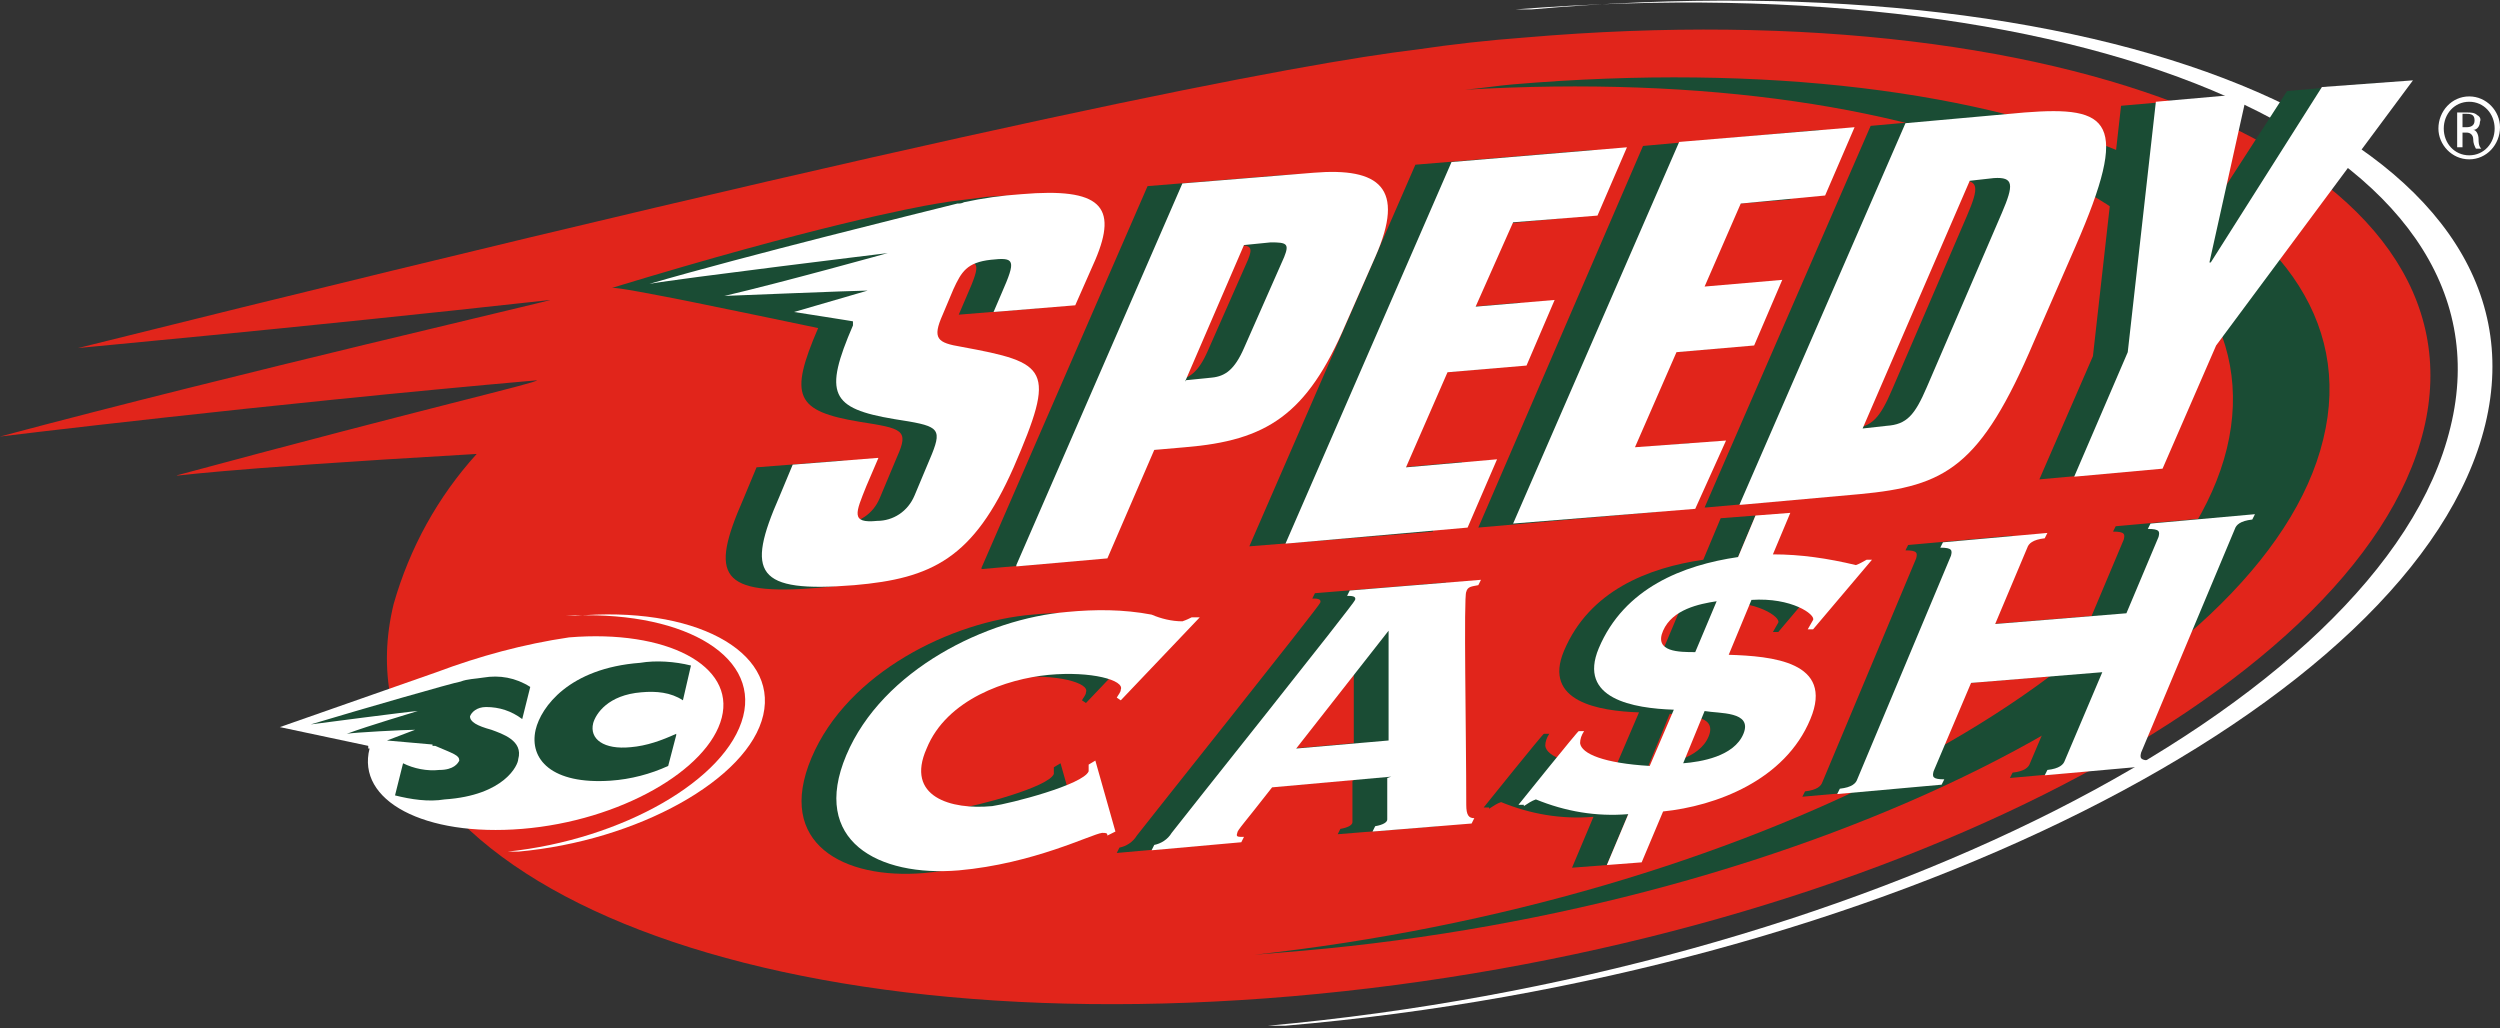 <svg xmlns="http://www.w3.org/2000/svg" xmlns:xlink="http://www.w3.org/1999/xlink" id="Layer_1" viewBox="0 0 186.7 76.8"><rect x="0" y="0" width="186.7" height="76.8" fill="#333333" stroke="none"/><defs><style>      .st0 {        fill: none;      }      .st1, .st2 {        fill-rule: evenodd;      }      .st1, .st3 {        fill: #fff;      }      .st4 {        clip-path: url(#clippath-1);      }      .st2, .st5 {        fill: #1a4c34;      }      .st6 {        fill: #e1251b;      }      .st7 {        clip-path: url(#clippath);      }    </style><clipPath id="clippath"><rect class="st0" x="0" width="186.7" height="76.8"></rect></clipPath><clipPath id="clippath-1"><rect class="st0" x="0" width="186.7" height="76.8"></rect></clipPath></defs><g id="SC_White_Outter_Swoosh"><g class="st7"><g class="st4"><g><path class="st6" d="M29.4,45.1c1.2-4.2,3.3-8,6.2-11.2-20.7,1.2-22.4,1.7-22.4,1.6,18.9-5.1,26.9-6.9,26.9-7.1C19.6,30.2,0,32.6,0,32.6c17.6-4.7,41.4-10.2,41.1-10.2-19.9,2.2-35.6,3.6-35.3,3.6C73.6,9.1,97.4,4.7,105.8,3.7c2.7-.4,5.4-.7,8.1-.9,41.9-3.6,71.9,9.6,67.1,29.3-4.8,19.8-42.6,38.7-84.5,42.3-41.9,3.6-71.9-9.6-67.1-29.3"></path><path class="st3" d="M27.5,55.9v-.2c0,0-6.6-1.4-6.6-1.4l11.7-4.1c3.2-1.2,6.5-2.1,9.9-2.6,7.3-.6,12.4,2.1,11.4,6s-7.6,7.7-14.9,8.3c-7.3.6-12.4-2.1-11.4-6"></path><path class="st3" d="M113.1.7h1.3c44.4-3.9,76.3,10,71.2,31-5.1,21-45.2,41.1-89.6,44.9h-1.3c43.9-4,83.3-23.9,88.3-44.7C188.1,11.2,156.9-2.7,113.2.7"></path><path class="st5" d="M109.4,6.7c1.2-.1,2.4-.3,3.6-.4,37.8-3.2,64.9,8.6,60.5,26.5-4.3,17.9-38.5,34.9-76.2,38.2-1.2.1-2.4.2-3.6.3,36.3-4,68.4-20.6,72.6-37.8,4.2-17.3-21-28.9-56.9-26.8"></path><path class="st3" d="M42.1,46c.3,0,.5,0,.8,0,8.9-.8,15.2,2.6,14.1,7.4s-9.4,9.4-18.3,10.2c-.3,0-.5,0-.8,0,8.6-.9,16.4-5.4,17.6-10.1s-4.8-8-13.3-7.5"></path><path class="st2" d="M50.5,54.8c-1.1.5-2.2.9-3.4,1-2,.2-3.1-.6-2.8-1.8.2-.7,1.1-2.1,3.6-2.3,1.1-.1,2.2,0,3.1.6l.6-2.6c-1.2-.3-2.6-.4-3.8-.2-5.3.4-7.4,3.3-7.8,5-.5,2.2,1.2,4.1,5.6,3.8,1.5-.1,3-.5,4.3-1.1l.6-2.3h0Z"></path><path class="st5" d="M32.3,55.6l-3.4-.3,2.1-.8c-.8,0-4.6.2-5.1.3,1.6-.6,5-1.6,5.3-1.7-.4,0-8,1-8,1,4-1.2,10.6-3.1,11.2-3.2.5-.2,1.1-.2,1.7-.3,1.2-.2,2.4,0,3.5.7l-.6,2.4c-.8-.6-1.7-.9-2.7-.9-.7,0-1.1.4-1.2.7,0,.4.5.7,1.6,1,.8.3,2.4.8,2,2.2,0,.4-1,2.7-5.5,3-1.2.2-2.5,0-3.7-.3l.6-2.4c.8.4,1.8.6,2.7.5,1.1,0,1.4-.5,1.5-.7,0-.4-.4-.5-1.8-1.1h-.2c0,0,0,0,0,0Z"></path><path class="st2" d="M86.8,46.3h-.4c-.2.1-.4.2-.7.3-.8,0-1.6-.2-2.3-.5-2.1-.4-4.2-.4-6.3-.2-6,.5-13.8,4.3-16.5,10.7-2.7,6.4,2.4,9.1,8.4,8.6,5.6-.5,9.9-2.7,10.7-2.8.3,0,.4,0,.4.2l.6-.3-1.5-5.3-.5.3c0,.2,0,.3,0,.5-.4,1-5.8,2.4-7.2,2.6-3.1.3-6.5-.7-4.9-4.3,1.5-3.7,6-5.3,9.1-5.5,3.2-.3,5.7.4,5.4,1.1,0,.2-.2.4-.3.6l.3.2,5.9-6.2h0Z"></path><path class="st2" d="M101.1,47.3v8.2c0,0-6.9.6-6.9.6l6.9-8.8ZM101,58.3c0,.4,0,3,0,3.1,0,.2-.3.4-.9.5l-.2.4,7.4-.6.2-.4c-.4,0-.6-.2-.6-1,0-5.2-.2-15.6,0-15.9.1-.4.4-.4.9-.5l.2-.4-9.8.8-.2.4c.3,0,.7,0,.6.3,0,.2-13.1,16.6-13.7,17.4-.3.5-.8.8-1.3.9l-.2.4,6.7-.6.2-.4c-.5,0-.6,0-.5-.3,0-.2.5-.7,2.6-3.4l8.9-.8h0Z"></path><path class="st2" d="M111.2,60.4c.3-.2.6-.4.9-.5,2.2.9,4.5,1.3,6.9,1.1l-1.6,3.8,2.6-.2,1.6-3.8c3.9-.4,9.1-2.3,11-6.9,1.8-4.3-2.9-4.7-6.1-4.8l1.7-4.1c3-.2,4.8,1.1,4.6,1.5-.1.2-.3.5-.4.7h.4c0,0,4.4-5.2,4.4-5.2h-.4c-.2.1-.5.3-.8.4-2.1-.5-4.1-.8-6.2-.8l1.3-3.1-2.6.2-1.3,3.1c-4.1.6-8.5,2.3-10.4,6.8-1.6,3.8,2.6,4.5,5.6,4.6l-1.8,4.2c-3.4-.2-5.1-.9-5.2-1.7,0-.3.1-.6.3-.9h-.4c0-.1-4.5,5.5-4.5,5.5h.4ZM124,49c-1.2,0-3.1,0-2.4-1.6.7-1.6,2.7-2,4-2.2l-1.6,3.8ZM124.7,53.3c1.1.2,3.6,0,2.9,1.7-.7,1.7-3.2,2.1-4.5,2.2l1.6-3.9Z"></path><path class="st2" d="M164.3,39.7c.1-.3.4-.6,1.3-.7l.2-.4-7.8.7-.2.4c.9,0,.9.2.8.6l-2.4,5.7-9.8.8,2.4-5.7c.1-.3.4-.6,1.3-.7l.2-.4-7.8.7-.2.4c.9,0,.9.2.8.6l-7,16.7c-.1.3-.4.6-1.3.7l-.2.4,7.8-.7.2-.4c-.9,0-.9-.2-.8-.6l2.8-6.6,9.8-.8-2.8,6.6c-.1.3-.4.6-1.3.7l-.2.4,7.8-.7.2-.4c-.9,0-.9-.2-.8-.6l7-16.7h0Z"></path><path class="st2" d="M73.3,42.5l6.8-.6,3.5-8.1,2.3-.2c6.1-.5,9.1-2.4,12-9.2l2.2-5c2.3-5.2.3-6.7-4.6-6.3l-9.8.8-12.4,28.5h0ZM85.8,28.7l4.4-10.2,2-.2c1.2,0,1.4.1,1,1.1l-3,6.8c-.7,1.6-1.4,2.1-2.4,2.2l-2,.2h0Z"></path><polygon class="st2" points="93.3 40.8 107 39.7 109.2 34.5 102.4 35.1 105.5 28 111.4 27.5 113.5 22.6 107.6 23.1 110.3 16.9 116.6 16.3 118.9 11.2 105.7 12.3 93.3 40.8"></polygon><polygon class="st2" points="110.4 39.4 124 38.2 126.2 33.1 119.4 33.7 122.5 26.5 128.4 26 130.5 21.2 124.6 21.7 127.4 15.4 133.7 14.9 135.9 9.7 122.7 10.9 110.4 39.4"></polygon><path class="st2" d="M144.5,13.7l1.8-.2c1.5-.1,1.5.5.6,2.6l-5.6,13c-.9,2.1-1.5,2.8-3,2.9l-1.8.2,8-18.5h0ZM127.4,37.9l8.9-.8c6.4-.6,9-2,13-11.4l3.1-7.1c4.1-9.4,2.6-10.5-3.8-10l-8.9.8-12.4,28.5h0Z"></path><polygon class="st2" points="152.3 35.8 158.9 35.2 162.9 26 177.5 6.2 170.8 6.8 162.4 19.8 162.4 19.8 165.2 7.3 158.4 7.9 156.3 26.6 152.3 35.8"></polygon><path class="st5" d="M63,34.4l-.9,2.1c-.8,2-1.2,2.8.8,2.6,1.2,0,2.3-.7,2.8-1.9l1.3-3.1c.9-2,.4-2.1-2.8-2.6-4.8-.8-5.3-1.9-3.1-7-4.8-1-14.7-3.1-15.4-3,15.1-4.6,22.5-6,24.3-6.3,1.1-.2,2.3-.3,3.7-.5,5.9-.5,7.2.9,5.5,4.9l-1.5,3.4-6.1.5.6-1.4c1.1-2.5,1-2.7-.8-2.5-1.8.2-2.2.9-2.8,2.2l-.8,1.9c-.8,1.8-.4,2.1,1.4,2.4,6.5,1.2,7.1,1.6,3.9,9-3,6.8-6.1,8.3-12,8.8-7.4.6-8.1-.9-5.6-6.6l1-2.4,6.3-.5h0Z"></path><path class="st1" d="M89.4,46.1h-.4c-.2.1-.4.2-.7.3-.8,0-1.6-.2-2.3-.5-2.1-.4-4.2-.4-6.3-.2-6,.5-13.8,4.3-16.5,10.7-2.7,6.4,2.4,9.1,8.4,8.6,5.6-.5,9.9-2.7,10.7-2.8.3,0,.4,0,.4.2l.6-.3-1.5-5.3-.5.3c0,.2,0,.3,0,.5-.4,1-5.8,2.4-7.2,2.6-3.1.3-6.5-.7-4.9-4.3,1.5-3.7,6-5.2,9.1-5.5,3.2-.3,5.7.4,5.4,1.1,0,.2-.2.4-.3.6l.3.2,5.9-6.2h0Z"></path><path class="st1" d="M103.7,47.1v8.2c0,0-6.9.6-6.9.6l6.9-8.8ZM103.6,58.1c0,.4,0,3,0,3.1,0,.2-.3.4-.9.5l-.2.4,7.4-.6.2-.4c-.4,0-.6-.2-.6-1,0-5.2-.2-15.6,0-15.9.1-.4.4-.4.9-.5l.2-.4-9.8.8-.2.4c.3,0,.7,0,.6.3,0,.2-13.1,16.6-13.7,17.4-.3.5-.8.8-1.3.9l-.2.4,6.7-.6.2-.4c-.5,0-.6,0-.5-.3,0-.2.5-.7,2.6-3.4l8.9-.8h0Z"></path><path class="st1" d="M113.8,60.2c.3-.2.6-.4.9-.5,2.2.9,4.5,1.3,6.9,1.1l-1.6,3.8,2.6-.2,1.6-3.8c3.9-.4,9.1-2.3,11-6.9,1.8-4.3-2.9-4.7-6.1-4.8l1.7-4.1c3-.2,4.8,1.1,4.6,1.5-.1.2-.3.5-.4.7h.4c0,0,4.4-5.2,4.4-5.2h-.4c-.2.1-.5.3-.8.4-2.1-.5-4.1-.8-6.2-.8l1.3-3.1-2.6.2-1.3,3.1c-4.1.6-8.5,2.3-10.4,6.8-1.6,3.8,2.6,4.5,5.6,4.6l-1.8,4.2c-3.4-.2-5.1-.9-5.2-1.7,0-.3.1-.6.3-.9h-.4c0-.1-4.5,5.5-4.5,5.5h.4c0,.1,0,.1,0,.1ZM126.6,48.7c-1.2,0-3.1,0-2.4-1.6.7-1.6,2.7-2,4-2.2l-1.6,3.8h0ZM127.3,53.1c1.1.2,3.6,0,2.9,1.7-.7,1.7-3.2,2.1-4.5,2.2l1.6-3.9Z"></path><path class="st1" d="M166.9,39.5c.1-.3.4-.6,1.3-.7l.2-.4-7.8.7-.2.4c.9,0,.9.2.8.6l-2.4,5.7-9.8.8,2.4-5.7c.1-.3.4-.6,1.3-.7l.2-.4-7.8.7-.2.4c.9,0,.9.2.8.6l-7,16.7c-.1.3-.4.6-1.3.7l-.2.4,7.8-.7.2-.4c-.9,0-.9-.2-.8-.6l2.8-6.6,9.8-.8-2.8,6.6c-.1.3-.4.6-1.3.7l-.2.4,7.8-.7.2-.4c-.9,0-.9-.2-.8-.6l7-16.7h0Z"></path><path class="st1" d="M75.9,42.3l6.8-.6,3.5-8.1,2.3-.2c6.1-.5,9.1-2.4,12-9.2l2.2-5c2.3-5.2.3-6.7-4.6-6.3l-9.8.8-12.4,28.5h0ZM88.5,28.5l4.4-10.2,2-.2c1.2,0,1.4.1,1,1.1l-3,6.8c-.7,1.6-1.4,2.1-2.4,2.2l-2,.2h0Z"></path><polygon class="st1" points="96 40.6 109.6 39.4 111.8 34.3 105 34.9 108.1 27.8 114 27.3 116.1 22.4 110.2 22.9 113 16.6 119.3 16.1 121.5 11 108.4 12.1 96 40.6"></polygon><polygon class="st1" points="113 39.1 126.6 38 128.9 32.9 122.1 33.4 125.2 26.3 131 25.8 133.1 20.9 127.3 21.4 130 15.2 136.3 14.6 138.5 9.5 125.4 10.6 113 39.1"></polygon><path class="st1" d="M147.1,13.5l1.8-.2c1.5-.1,1.5.5.6,2.6l-5.6,13c-.9,2.1-1.5,2.8-3,2.9l-1.8.2,8-18.5h0ZM130,37.7l8.9-.8c6.4-.6,9-2,13-11.4l3.1-7.1c4.1-9.4,2.6-10.5-3.8-10l-8.9.8-12.4,28.5h0Z"></path><polygon class="st1" points="154.9 35.6 161.5 35 165.5 25.8 180.2 6 173.4 6.5 165.1 19.6 165 19.6 167.8 7 161 7.6 158.9 26.3 154.9 35.6"></polygon><path class="st3" d="M71.6,15.2h.5c-.2,0-.3,0-.5,0M65.6,34.2l-.9,2.1c-.8,2-1.2,2.8.8,2.6,1.2,0,2.3-.7,2.8-1.9l1.3-3.1c.8-2,.4-2.1-2.8-2.6-4.8-.8-5.3-1.9-3.1-7v-.3c.1,0-4.4-.7-4.4-.7l5.5-1.6c-.8,0-10.7.4-10.7.4,4.3-1,12.2-3.2,12.2-3.2,0,0-15.6,1.9-17.8,2.3h-.3c0,0,.2,0,.3,0,7.2-2.1,20.2-5.3,23-6,.2,0,.3,0,.5-.1,1.4-.3,2.8-.5,4.3-.6,5.9-.5,7.2.9,5.5,4.9l-1.5,3.4-6.1.5.6-1.4c1.1-2.5,1-2.7-.8-2.5-1.8.2-2.2.9-2.8,2.2l-.8,1.9c-.8,1.8-.4,2.1,1.4,2.4,6.5,1.2,7.1,1.6,3.9,9-3,6.8-6.1,8.3-11.9,8.8-7.4.6-8.1-.9-5.6-6.6l1-2.4,6.3-.5h0Z"></path><path class="st3" d="M184.4,7.2c1.3,0,2.3,1.1,2.3,2.3h0c0,1.3-1,2.4-2.3,2.4h0c-1.3,0-2.3-1.1-2.3-2.3h0c0-1.3,1-2.4,2.3-2.4h0ZM184.4,7.6c-1.1,0-1.9.9-1.9,2,0,1.1.8,2,1.9,2h0c1.1,0,1.9-.9,1.9-2h0c0-1.1-.8-2-1.9-2h0ZM183.9,11h-.4v-2.6c.2,0,.5,0,.7,0,.3,0,.6,0,.8.2.2.1.3.3.2.5,0,.3-.2.6-.5.6h0c.2,0,.4.3.4.7,0,.2,0,.5.2.7h-.4c-.1-.2-.2-.4-.2-.7,0-.3-.2-.5-.5-.5h-.3v1.1h0ZM183.9,9.5h.3c.3,0,.6-.1.6-.5s-.2-.5-.6-.5-.2,0-.3,0v.9h0Z"></path></g></g></g></g></svg>